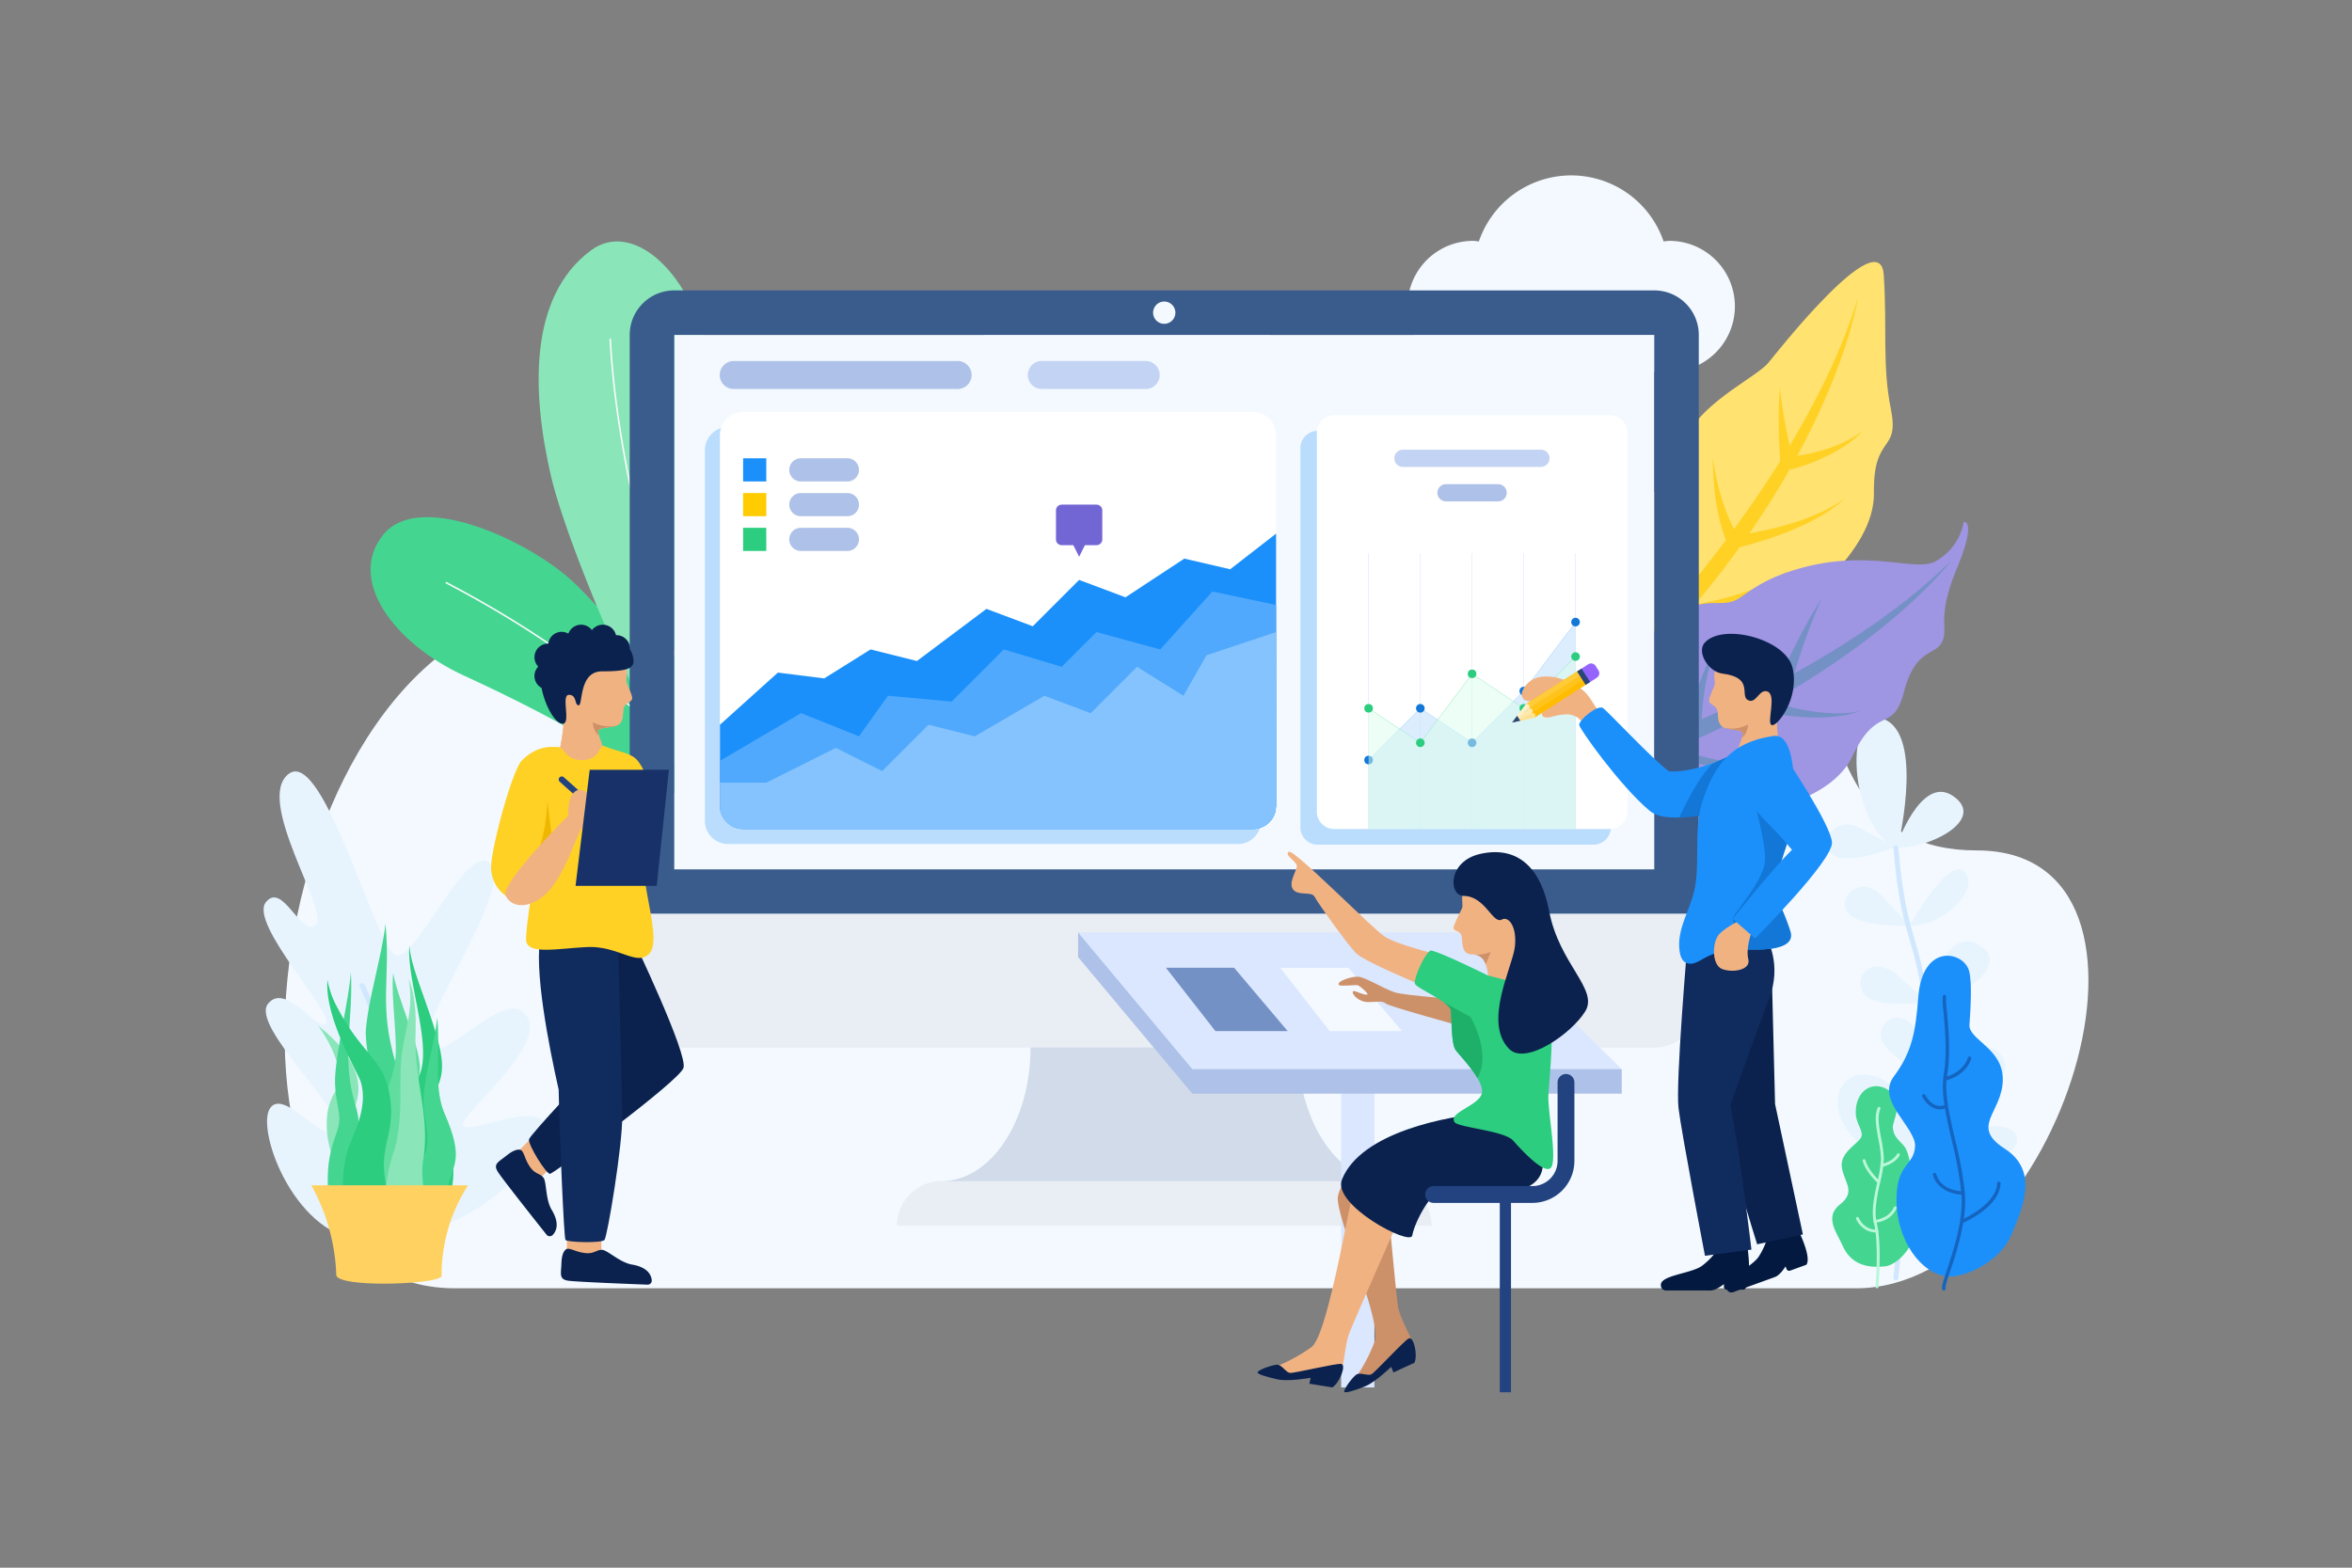<svg id="Big_Data_Data_Visualization" data-name="Big Data &amp; Data Visualization" xmlns="http://www.w3.org/2000/svg" viewBox="0 0 750 500"><rect x="0" y="0" width="750" height="500" fill="#808080" stroke="none"/><defs><style>.cls-1{fill:#f3f9ff;}.cls-2{fill:#e7f4fe;}.cls-3{fill:#d0e7fe;}.cls-4{fill:#ffe270;}.cls-5{fill:#ffd125;}.cls-6{fill:#9e95e3;}.cls-7{fill:#7491c5;}.cls-8{fill:#44d690;}.cls-9{fill:#f9fafc;}.cls-10{fill:#8ae6b9;}.cls-11{fill:#25b16e;}.cls-12{fill:#b9f7d8;}.cls-13{fill:#1b90fb;}.cls-14{fill:#1565c0;}.cls-15{fill:#3a5c8c;}.cls-16{fill:#e9edf4;}.cls-17{fill:#d2dbe9;}.cls-18{fill:#264777;}.cls-19,.cls-28{fill:#baddfe;}.cls-20{fill:#fff;}.cls-21{fill:#50a9fc;}.cls-22{fill:#85c3fe;}.cls-23{fill:#ffcb01;}.cls-24{fill:#2ccd7f;}.cls-25{fill:#aec1e8;}.cls-26{fill:#7266d5;}.cls-27{fill:#c3d3f3;}.cls-28,.cls-30{opacity:0.5;}.cls-29{fill:#1277d7;}.cls-30{fill:#dbfeed;}.cls-31{fill:#7be6b1;}.cls-32{fill:#f1b282;}.cls-33{fill:#0b224e;}.cls-34{fill:#102b5e;}.cls-35{fill:#f0b701;}.cls-36{fill:#224380;}.cls-37{fill:#183168;}.cls-38{fill:#cd916a;}.cls-39{fill:#dae7ff;}.cls-40{fill:#1eaf69;}.cls-41{fill:#03193f;fill-rule:evenodd;}.cls-42{fill:#9564ff;}.cls-43{fill:#ffbc00;}.cls-44{fill:#ffc31b;}.cls-45{fill:#ffcb38;}.cls-46{fill:#ffe18d;}.cls-47{fill:#ffe8aa;}.cls-48{fill:#fff0c6;}.cls-49{fill:#61dda0;}.cls-50{fill:#ffd160;}</style></defs><g id="Evaluation_Data_Management" data-name="Evaluation Data Management"><g id="Background"><g id="cloud"><path class="cls-1" d="M532.344,76.821c-.637,0-1.237.131-1.86.187a31.124,31.124,0,0,0-58.906,0c-.622-.056-1.222-.187-1.859-.187a20.875,20.875,0,0,0,0,41.75h62.625a20.875,20.875,0,0,0,0-41.75Z"/></g><path id="cloud-2" data-name="cloud" class="cls-1" d="M144.998,410.885H591.916c64.712,0,108.191-139.655,38.423-139.655-73.598,0-25.003-115.194-117.889-115.194-68.197,0-88.176-61.117-155.503-61.117-86.57,0-58.258,98.528-173.526,98.528C83.32,193.446,55.008,410.885,144.998,410.885Z"/><g id="plant"><path class="cls-2" d="M117.202,395.638c-22.714,0-35.597-34.83-31.189-42.024s18.307,12.589,21.358,6.834S79.796,327.356,85.447,320.162s16.16,9.352,18.534,6.115-24.563-31.653-19.231-38.488,11.165,11.151,15.876,7.194-19.698-39.926-8.511-48.2,27.799,56.113,34.241,57.911,22.714-37.049,30.172-29.136-25.765,54.314-20.341,58.99,25.426-20.503,31.867-10.431-22.375,32.013-20.341,34.891,23.731-7.913,26.104-.36S152.799,395.638,117.202,395.638Z"/><path class="cls-3" d="M128.191,409.189a.864.864,0,0,1-.182-.02.851.851,0,0,1-.651-1.012c9.991-46.126-12.389-92.91-12.616-93.377a.851.851,0,0,1,1.531-.745c.23.472,22.867,47.77,12.749,94.483A.852.852,0,0,1,128.191,409.189Z"/></g><g id="plant-2" data-name="plant"><path class="cls-2" d="M599.053,284.654c-6.668-5.258-13.35,1.994-9.755,6.595s19.608,3.952,19.608,3.952Z"/><path class="cls-2" d="M591.761,263.456c-8.029-2.765-11.946,6.285-7.034,9.443s19.814-2.736,19.814-2.736Z"/><path class="cls-2" d="M608.907,295.201s12.912-23.126,17.742-16.914C631.341,284.322,618.984,295.651,608.907,295.201Z"/><path class="cls-2" d="M603.886,310.027c-9.073-5.471-13.111,3.212-9.108,7.463s19.888,2.135,19.888,2.135Z"/><path class="cls-2" d="M614.486,319.627s4.981-24.296,16.114-18.472C642.406,307.331,624.563,319.149,614.486,319.627Z"/><path class="cls-2" d="M604.568,270.262s7.909-23.506,18.248-16.366C633.779,261.467,614.627,271.018,604.568,270.262Z"/><path class="cls-2" d="M611.491,329.723c-4.112-8.967-12.664-4.672-11.724,1.092s15.291,12.895,15.291,12.895Z"/><path class="cls-2" d="M614.908,343.609s18.008-16.467,23.69-6.298C643.808,346.637,623.527,348.85,614.908,343.609Z"/><path class="cls-2" d="M607.094,388.713s-8.262-14.917-14.08-10.127S598,389.512,607.094,388.713Z"/><path class="cls-2" d="M607.03,388.713s8.262-14.917,14.08-10.127S616.125,389.512,607.03,388.713Z"/><path class="cls-2" d="M610.094,372.537s2.134-25.717-12.927-29.499S578.585,365.481,610.094,372.537Z"/><path class="cls-2" d="M604.94,271.173s8.552-34.355-3.062-41.246C588.524,222.003,587.912,261.525,604.94,271.173Z"/><path class="cls-2" d="M610.094,372.537s9.575-13.364,25.71-13.364S640.855,377.834,610.094,372.537Z"/><path class="cls-3" d="M604.569,408.359q-.034,0-.067-.003a.781.781,0,0,1-.712-.845,292.539,292.539,0,0,1,6.536-40.652c2.84-13.063,5.083-23.382,3.961-36.848-1.378-16.535-3.36-23.384-5.278-30.008-1.905-6.582-3.876-13.388-5.219-29.506a.781.781,0,1,1,1.557-.13c1.33,15.963,3.278,22.693,5.163,29.202,1.938,6.697,3.943,13.623,5.334,30.312,1.142,13.699-1.123,24.118-3.991,37.31a291.121,291.121,0,0,0-6.506,40.453A.781.781,0,0,1,604.569,408.359Z"/></g></g><g id="Plant-3" data-name="Plant"><path class="cls-4" d="M597.554,157.205c-.302-18.925,8.249-12.576,5.42-26.647s-1.152-25.637-2.288-42.872-34.293,24.952-36.736,27.953c-3.624,4.453-19.445,11.693-25.612,22.523s-12.49,19.366-16.269,32.481c-1.368,4.748-1.822,18.689.27,28.595s-7.328,15.046-6.251,15.746c2.738,1.781,2.098-1.096,9.029-4.761,13.766-7.279,18.675-1.342,38.199-10.862C572.317,194.975,597.856,176.13,597.554,157.205Z"/><path class="cls-5" d="M513.953,214.821s60.14-59.476,78.497-119.771c0,0-8.558,57.536-75.005,122.637Z"/><path class="cls-5" d="M567.698,147.103a160.098,160.098,0,0,1-.148-23.473,159.662,159.662,0,0,0,4.188,22.786Z"/><path class="cls-5" d="M550.711,173.136c-3.831-9.574-4.313-18.177-4.58-27.379,1.524,11.148,4.569,19.349,8.275,25.609Z"/><path class="cls-5" d="M570.226,145.695c6.376-.399,17.86-3.297,23.83-8.44-5.15,6.078-16.143,10.846-23.169,12.483Z"/><path class="cls-5" d="M552.527,170.906l2.331-.312c10.726-1.587,25.057-5.239,33.687-11.861-8.735,8.303-23.651,13.268-35.352,16.216Z"/><path class="cls-5" d="M533.692,194.797c-5.24-13.424-4.373-24.746-4.515-27.373.097.445,1.617,14.251,8.225,25.634Z"/><path class="cls-5" d="M535.503,193.594c11.491-1.629,25.729-4.791,34.855-11.975-9.672,9.484-25.508,13.336-34.19,16.017Z"/><path class="cls-6" d="M493.25,249.238c-.646-1.188,8.701-1.925,11.195-11.788s8.996-19.689,13.158-22.056,5.926-12.704,16.136-19.023,14.118-2.744,19.28-4.768c3.479-1.364,7.282-6.515,21.034-10.356,22.232-6.21,36.693,1.331,43.136-2.219a18,18,0,0,0,8.998-12.542s4.35-.962-2.206,14.875-2.573,18.545-4.619,23.202-8.495,1.976-12.165,15.912-8.453,3.806-16.488,20.698-38.909,20.067-48.8,19.194c-21.458-1.894-23.199-9.735-38.578-10.57C495.587,249.377,494.892,252.258,493.25,249.238Z"/><path class="cls-7" d="M491.87,248.46s83.828-24.056,130.262-69.521c0,0-36.203,47.817-128.519,73.842Z"/><path class="cls-7" d="M566.978,217.715a208.904,208.904,0,0,1,13.902-26.936,202.923,202.923,0,0,0-9.909,28.313Z"/><path class="cls-7" d="M538.404,231.962c1.627-13.52,9.232-26.668,9.4-27.034-2.58,6.638-2.943,8.618-2.861,8.329a78.907,78.907,0,0,0-2.321,18.932Z"/><path class="cls-7" d="M560.692,222.079c8.563,3.741,22.826,6.935,32.496,4.706-9.699,3.557-24.576,1.982-33.898-.721Z"/><path class="cls-7" d="M529.151,236.828c.331.13,1.446.57,1.116.44,11.065,4.062,25.888,8.167,37.491,6.365-13.668,3.631-30.321-.792-40.004-2.818Z"/></g><g id="Green_Plant" data-name="Green Plant"><path class="cls-8" d="M180.528,183.615c15.059,12.554,62.464,72.571,52.974,79.292-4.688,3.321-23.081-18.819-85.461-47.382-21.878-10.018-37.504-30.177-25.963-44.828C133.091,156.716,165.469,171.061,180.528,183.615Z"/><path class="cls-9" d="M234.956,264.77a.251.251,0,0,1-.225-.14c-.05-.102-5.164-10.322-19.068-25.044-12.834-13.589-35.994-33.899-73.446-53.492a.25.25,0,0,1,.233-.443c37.528,19.633,60.737,39.992,73.599,53.614,13.946,14.771,19.082,25.042,19.133,25.144a.25.25,0,0,1-.114.334A.246.246,0,0,1,234.956,264.77Z"/><path class="cls-10" d="M175.698,151.843c6.048,26.173,44.009,116.024,59.534,112.437s-3.666-126.216-9.713-152.389S201.316,70.355,188.498,79.819C168.29,94.737,169.651,125.67,175.698,151.843Z"/><path class="cls-9" d="M236.306,267.305a.25.25,0,0,1-.23-.15c-.378-.869-37.904-87.754-41.728-158.927a.25.25,0,0,1,.236-.263l.014-0a.251.251,0,0,1,.25.237c3.818,71.082,41.309,157.885,41.688,158.754a.251.251,0,0,1-.23.35Z"/><path class="cls-11" d="M224.039,171.883c-3.102,19.358-.116,88.511,11.366,90.352s39.11-81.668,42.212-101.027.162-36.974-19.588-38.581C239.759,121.139,227.141,152.524,224.039,171.883Z"/><path class="cls-9" d="M235.37,264.656h-.007a.25.25,0,0,1-.243-.257c.02-.669,2.153-67.495,19.125-116.673a.25.25,0,1,1,.473.163c-16.947,49.107-19.078,115.856-19.098,116.525A.25.25,0,0,1,235.37,264.656Z"/></g><g id="Green_Plant-2" data-name="Green Plant"><path class="cls-8" d="M587.529,397.228c-1.768-4.047-5.937-9.059-.792-13.093s1.462-6.82.602-11.63,5.001-7.605,6.095-9.694c1.019-1.945-1.52-4.159-1.668-7.57-.328-7.529,5.952-11.671,11.735-6.58,3.456,3.043-.079,9.124.081,10.955.346,3.951,3.287,4.583,4.359,7.2,3.313,8.088-2.184,10.682-1.652,13.606s4.05,3.775,4.574,10.048-5.754,13.211-10,13.457C597.979,404.096,590.846,404.82,587.529,397.228Z"/><path class="cls-12" d="M598.537,410.885a.374.374,0,0,1-.038-.002.452.452,0,0,1-.413-.488c.011-.136,1.109-13.604-.482-20.004-1.021-4.104.085-9.124,1.061-13.553a35.377,35.377,0,0,0,1.143-7.326,40.485,40.485,0,0,0-.828-6.179c-.68-3.687-1.383-7.5-.19-10.033a.452.452,0,0,1,.818.385c-1.069,2.271-.393,5.938.262,9.485a41.108,41.108,0,0,1,.843,6.326,35.882,35.882,0,0,1-1.164,7.537c-.954,4.332-2.036,9.242-1.067,13.141,1.628,6.545.553,19.739.506,20.297A.452.452,0,0,1,598.537,410.885Z"/><path class="cls-12" d="M600.114,372.155a.452.452,0,0,1-.089-.895c.035-.007,3.565-.752,4.928-3.197a.452.452,0,0,1,.79.441c-1.568,2.812-5.377,3.61-5.538,3.642A.444.444,0,0,1,600.114,372.155Z"/><path class="cls-12" d="M599.091,377.454a.45.45,0,0,1-.302-.116c-.155-.139-3.8-3.44-4.812-7.037a.452.452,0,1,1,.87-.244c.942,3.347,4.51,6.576,4.546,6.609a.452.452,0,0,1-.302.788Z"/><path class="cls-12" d="M597.884,389.993a.452.452,0,0,1-.031-.902c.045-.004,4.482-.363,6.061-4.05a.452.452,0,0,1,.831.356c-1.8,4.202-6.625,4.582-6.829,4.596Z"/><path class="cls-12" d="M598.125,393.069a6.424,6.424,0,0,1-2.047-.349,7.311,7.311,0,0,1-4.2-3.936.452.452,0,0,1,.812-.396c2.034,4.17,5.609,3.781,5.758,3.763a.456.456,0,0,1,.504.392.451.451,0,0,1-.39.505A3.812,3.812,0,0,1,598.125,393.069Z"/></g><g id="Blue_Plant" data-name="Blue Plant"><path class="cls-13" d="M641.279,394.056c3.639-8.512,9.067-20.573-2.027-27.695s-.966-11.339-.606-21.662-10.965-12.976-10.626-17.87.901-13.55-.144-17.243c-1.749-6.18-14.84-8.986-16.176,8.415-.839,10.934-1.968,17.536-7.8,25.336s7.014,16.047,6.776,22.325-6.567,5.349-5.875,18.656,9.439,23.37,17.755,22.777C628.206,406.692,637.957,401.827,641.279,394.056Z"/><path class="cls-14" d="M613.21,349.028a.55.55,0,0,1,.744.243c.097.189,2.387,4.574,6.086,3.18a35.436,35.436,0,0,1-.429-8.167c-.005-.016-.015-.029-.018-.046a.542.542,0,0,1,.051-.342c.046-.441.102-.876.176-1.3,1.142-6.483.374-14.878-.084-19.894a23.153,23.153,0,0,1-.234-4.983.553.553,0,0,1,1.072.272,29.9,29.9,0,0,0,.264,4.61c.464,5.07,1.24,13.558.071,20.187-.033.187-.055.382-.082.574,1.657-.531,5.429-2.135,6.693-6.034a.553.553,0,1,1,1.053.342c-1.566,4.834-6.374,6.485-7.875,6.891-.405,5.309,1.139,11.99,2.771,19.026a118.969,118.969,0,0,1,3.081,16.868,38.406,38.406,0,0,1-.308,8.223c2.688-1.306,10.388-5.543,10.589-11.297a.566.566,0,0,1,.572-.534.553.553,0,0,1,.533.573c-.246,7.067-10.043,11.753-11.896,12.577a96.72,96.72,0,0,1-4.067,15.08c-.927,2.77-1.727,5.162-1.582,5.853a.553.553,0,0,1-.427.655.522.522,0,0,1-.115.012.553.553,0,0,1-.541-.44c-.198-.943.385-2.752,1.615-6.431,2.036-6.085,5.085-15.221,4.547-23.695-1.776-.119-7.537-.917-9.109-6.274a.554.554,0,0,1,1.062-.311c1.356,4.621,6.237,5.36,7.959,5.477a123.474,123.474,0,0,0-2.994-16.085c-.825-3.558-1.628-7.025-2.174-10.29a5.119,5.119,0,0,1-1.596.292c-2.791,0-4.849-2.476-5.654-4.068A.552.552,0,0,1,613.21,349.028Z"/></g><g id="Dekstop"><rect class="cls-1" x="215.002" y="106.829" width="312.502" height="170.456"/><path class="cls-15" d="M541.708,291.489V106.829A14.204,14.204,0,0,0,527.504,92.624H215.002a14.204,14.204,0,0,0-14.205,14.205V291.489ZM215.002,106.829H527.504V277.284H215.002Z"/><path class="cls-16" d="M200.797,291.489v28.409a14.205,14.205,0,0,0,14.205,14.205H328.639c0,23.535-12.72,42.614-28.409,42.614h0a14.205,14.205,0,0,0-14.205,14.205H456.481a14.205,14.205,0,0,0-14.205-14.205h0c-15.69,0-28.409-19.079-28.409-42.614H527.504a14.205,14.205,0,0,0,14.205-14.205V291.489Z"/><path class="cls-17" d="M300.23,376.717H442.276c-15.69,0-28.409-19.079-28.409-42.614H328.639C328.639,357.638,315.919,376.717,300.23,376.717Z"/><path class="cls-18" d="M378.355,312.796a7.102,7.102,0,1,1-7.102-7.102A7.102,7.102,0,0,1,378.355,312.796Z"/><path class="cls-1" d="M374.804,99.726a3.551,3.551,0,1,1-3.551-3.551A3.551,3.551,0,0,1,374.804,99.726Z"/><path class="cls-19" d="M402.117,143.58a7.411,7.411,0,0,0-7.389-7.389H232.159a7.411,7.411,0,0,0-7.389,7.389V261.811a7.411,7.411,0,0,0,7.389,7.389H394.727a7.373,7.373,0,0,0,7.242-5.912l.148-1.478Z"/><path class="cls-20" d="M406.919,138.778a7.411,7.411,0,0,0-7.389-7.389H236.961a7.411,7.411,0,0,0-7.389,7.389V257.01a7.411,7.411,0,0,0,7.389,7.389H399.529a7.373,7.373,0,0,0,7.242-5.912l.148-1.478Z"/><path class="cls-13" d="M406.919,170.183v86.826l-.148,1.478a7.373,7.373,0,0,1-7.242,5.912H236.961a7.411,7.411,0,0,1-7.389-7.389V231.147l18.474-16.626,14.779,1.847,14.779-9.237,14.779,3.695,22.168-16.626,14.779,5.542,14.779-14.779,14.779,5.542,18.769-12.341,14.631,3.399Z"/><path class="cls-21" d="M406.919,192.943v64.067l-.148,1.478a7.373,7.373,0,0,1-7.242,5.912H236.961a7.411,7.411,0,0,1-7.389-7.389V242.674l25.863-15.222,18.474,7.389,9.237-12.931,20.321,1.847,16.626-16.626,18.474,5.542,11.084-11.084,20.321,5.542,16.626-18.474Z"/><path class="cls-22" d="M406.919,201.589l-.148,56.899a7.373,7.373,0,0,1-7.242,5.912H236.961a7.411,7.411,0,0,1-7.389-7.389v-7.389h14.779l22.168-11.084,14.779,7.389,14.779-14.779,14.779,3.695,22.168-12.931,14.779,5.542,14.779-14.779,14.779,9.237,7.389-12.932Z"/><rect class="cls-13" x="236.961" y="146.168" width="7.389" height="7.389"/><rect class="cls-23" x="236.961" y="157.252" width="7.389" height="7.389"/><rect class="cls-24" x="236.961" y="168.336" width="7.389" height="7.389"/><path class="cls-25" d="M273.908,149.862a3.695,3.695,0,0,1-3.695,3.695H255.435a3.695,3.695,0,1,1,0-7.389h14.779A3.695,3.695,0,0,1,273.908,149.862Z"/><path class="cls-25" d="M273.908,160.947a3.695,3.695,0,0,1-3.695,3.695H255.435a3.695,3.695,0,1,1,0-7.389h14.779A3.695,3.695,0,0,1,273.908,160.947Z"/><path class="cls-25" d="M273.908,172.031a3.695,3.695,0,0,1-3.695,3.695H255.435a3.695,3.695,0,1,1,0-7.389h14.779A3.695,3.695,0,0,1,273.908,172.031Z"/><path class="cls-26" d="M351.498,172.031a1.847,1.847,0,0,1-1.847,1.847h-3.695l-1.847,3.695-1.847-3.695h-3.695a1.847,1.847,0,0,1-1.847-1.847v-9.237a1.847,1.847,0,0,1,1.847-1.847h11.084a1.847,1.847,0,0,1,1.847,1.847Z"/><path class="cls-25" d="M305.435,124.066a4.463,4.463,0,0,0,0-8.925H234.034a4.463,4.463,0,1,0,0,8.925Z"/><path class="cls-27" d="M365.406,124.066a4.463,4.463,0,0,0,0-8.925H332.265a4.463,4.463,0,1,0,0,8.925Z"/><path class="cls-19" d="M420.168,137.42h87.986a5.499,5.499,0,0,1,5.499,5.499V263.9a5.499,5.499,0,0,1-5.499,5.499H420.168a5.499,5.499,0,0,1-5.499-5.499V142.919A5.499,5.499,0,0,1,420.168,137.42Z"/><path class="cls-20" d="M425.418,132.42h87.986a5.499,5.499,0,0,1,5.499,5.499V258.9a5.499,5.499,0,0,1-5.499,5.499H425.418a5.499,5.499,0,0,1-5.499-5.499V137.919A5.499,5.499,0,0,1,425.418,132.42Z"/><path class="cls-27" d="M491.408,148.917a2.75,2.75,0,0,0,0-5.499H447.415a2.75,2.75,0,1,0,0,5.499Z"/><path class="cls-25" d="M477.66,159.915a2.75,2.75,0,1,0,0-5.499H461.163a2.75,2.75,0,1,0,0,5.499Z"/><rect class="cls-27" x="469.362" y="176.413" width="0.1" height="87.986"/><rect class="cls-27" x="452.864" y="176.413" width="0.1" height="87.986"/><rect class="cls-27" x="502.356" y="176.413" width="0.1" height="87.986"/><rect class="cls-27" x="485.859" y="176.413" width="0.1" height="87.986"/><rect class="cls-27" x="436.367" y="176.413" width="0.1" height="87.986"/><polygon class="cls-28" points="502.406 198.409 485.909 220.406 469.411 236.903 452.914 225.905 436.416 242.403 436.416 264.399 502.406 264.399 502.406 198.409"/><polygon class="cls-22" points="436.452 242.438 436.382 242.368 452.907 225.841 452.941 225.864 469.405 236.839 485.874 220.371 502.366 198.38 502.446 198.439 485.949 220.436 469.419 236.968 469.385 236.945 452.921 225.97 436.452 242.438"/><circle class="cls-29" cx="436.416" cy="242.403" r="1.375"/><path class="cls-29" d="M454.289,225.905a1.375,1.375,0,1,1-1.375-1.375A1.375,1.375,0,0,1,454.289,225.905Z"/><path class="cls-29" d="M470.786,236.903a1.375,1.375,0,1,1-1.375-1.375A1.375,1.375,0,0,1,470.786,236.903Z"/><circle class="cls-29" cx="485.909" cy="220.406" r="1.375"/><path class="cls-29" d="M503.781,198.409a1.375,1.375,0,1,1-1.375-1.375A1.375,1.375,0,0,1,503.781,198.409Z"/><polygon class="cls-30" points="436.416 225.905 436.416 264.399 502.406 264.399 502.406 209.408 485.909 225.905 469.411 214.907 452.914 236.903 436.416 225.905 436.416 225.905"/><polygon class="cls-31" points="452.926 236.971 452.887 236.945 436.389 225.947 436.444 225.864 452.902 236.835 469.4 214.839 469.439 214.865 485.902 225.841 502.371 209.372 502.441 209.443 485.916 225.97 485.882 225.947 469.424 214.974 452.926 236.971"/><circle class="cls-24" cx="436.416" cy="225.905" r="1.375"/><path class="cls-24" d="M454.289,236.903a1.375,1.375,0,1,1-1.375-1.375A1.375,1.375,0,0,1,454.289,236.903Z"/><circle class="cls-24" cx="469.411" cy="214.907" r="1.375"/><circle class="cls-24" cx="485.909" cy="225.905" r="1.375"/><path class="cls-24" d="M503.781,209.408a1.375,1.375,0,1,1-1.375-1.375A1.375,1.375,0,0,1,503.781,209.408Z"/></g><g id="Man_Writing_on_Paper" data-name="Man Writing on Paper"><polygon class="cls-32" points="191.758 391.903 191.758 401.352 180.761 401.352 180.761 391.748 191.758 391.903"/><path class="cls-33" d="M181.249,398.285c-.997-.137-2.12,1.199-2.221,4.587s-.892,5.158,2.192,5.6c2.652.38,20.351,1.072,25.255,1.258a1.311,1.311,0,0,0,1.353-1.436c-.164-1.66-1.312-4.223-6.618-5.031-3.874-.876-7.427-4.479-9.159-4.624s-2.591,1.343-5.41,1.015S182.973,398.521,181.249,398.285Z"/><path class="cls-32" d="M199.005,211.532c1.606,3.136.406,4.71.731,6.01s1.868,3.979,1.787,5.197-1.949,1.265-2.558,2.825.164,3.694-1.441,5.266-6.929.842-6.825,2.466,2.703,7.796,2.703,7.796l-15.187-.731s2.03-8.608,1.381-12.263-1.398-16.973,3.402-18.273S197.299,208.202,199.005,211.532Z"/><path class="cls-32" d="M201.522,222.736c-.078,1.218-1.949,1.267-2.563,2.826-.604,1.559.166,3.693-1.433,5.272a2.721,2.721,0,0,1-.975.575l-.01.01c-2.144.819-5.925.507-5.847,1.881a7.086,7.086,0,0,0,.312,1.403c.721,2.407,2.397,6.393,2.397,6.393-6.652,4.636-10.114,4.397-15.193-.731,0,0,2.037-8.615,1.384-12.269s-1.393-16.967,3.401-18.273c4.804-1.296,14.306-1.618,16.012,1.706,1.608,3.138.4,4.717.731,6.013C200.061,218.837,201.6,221.517,201.522,222.736Z"/><polygon class="cls-32" points="177.428 370.561 170.747 377.243 162.971 369.466 169.761 362.675 177.428 370.561"/><path class="cls-33" d="M168.679,363.402c.261-1.433,20.022-22.367,26.297-28.985-4.278-7.755-16.689-30.614-15.919-33.438.929-3.408,15.645-17.014,22.615-1.859,0,0,17.813,37.175,16.264,41.513s-41.291,33.59-42.53,33.745S168.369,365.106,168.679,363.402Z"/><path class="cls-34" d="M172.551,298.116c3.563-14.021,24.215-10.129,24.474,0,0,0,1.239,48.093,1.394,57.542.155,9.449-4.737,38.724-5.667,39.809s-11.814.774-12.434,0c-.483-.604-1.829-31.563-2.176-47.942C175.113,334.076,169.97,308.274,172.551,298.116Z"/><path class="cls-5" d="M166.51,242.432c4.997-4.829,9.181-4.186,11.35-4.186s2.186,4.182,7.745,4.182c5.835,0,5.539-5.108,6.989-4.492,4.038,1.716,8.597,2.129,10.593,4.511,6.882,8.214,1.859,21.265,1.739,30.031-.155,11.307,6.041,27.262,2.169,31.599s-9.913-2.478-19.827-2.014-19.517,2.633-19.517-2.478,3.408-25.352,3.408-25.352l-9.913,11.463a11.201,11.201,0,0,1-4.647-9.04C156.597,270.611,163.309,245.526,166.51,242.432Z"/><path class="cls-35" d="M169.815,274.027c4.099-3.73,4.756-18.462,4.756-18.462l2.465,19.676S165.716,277.757,169.815,274.027Z"/><path class="cls-36" d="M189.038,258.413a.975.975,0,0,0,.649-1.702l-9.922-8.842a.975.975,0,0,0-1.297,1.455l9.922,8.842A.972.972,0,0,0,189.038,258.413Z"/><path class="cls-32" d="M186.105,252.186c-2.441-1.189-5.189,1.239-4.879,7.9,0,0-21.84,21.789-19.982,25.61s7.435,4.389,12.857-.62,9.372-17.245,11.037-20.343S195.011,256.524,186.105,252.186Z"/><polygon class="cls-37" points="213.289 245.526 188.041 245.526 183.53 282.546 209.417 282.546 213.289 245.526"/><path class="cls-33" d="M166.54,367.191c-.545-.846-2.291-.829-4.928,1.301s-4.495,2.681-2.823,5.31c1.438,2.261,12.436,16.145,15.487,19.988a1.31,1.31,0,0,0,1.971.092c1.153-1.205,2.352-3.745-.49-8.298-1.857-3.511-1.436-8.553-2.454-9.963s-2.707-1.092-4.292-3.445S167.483,368.654,166.54,367.191Z"/><path class="cls-33" d="M170.426,209.623a4.345,4.345,0,0,1,4.345-4.345c.02,0,.039.006.059.006a4.294,4.294,0,0,1,6.411-3.188,4.315,4.315,0,0,1,7.516-1.119,4.321,4.321,0,0,1,7.669,1.61c.043-.001.084-.013.128-.013a4.345,4.345,0,0,1,4.345,4.345c0,.063-.016.121-.018.184a7.554,7.554,0,0,1,1.144,3.766c0,2.478-2.633,3.253-10.068,3.253s-6.041,10.822-7.435,10.822-.465-3.33-3.098-3.33.774,9.216-2.014,9.216c-2.199,0-5.45-5.101-6.729-11.434a4.31,4.31,0,0,1-1.046-6.78A4.322,4.322,0,0,1,170.426,209.623Z"/><path class="cls-38" d="M190.695,233.299a7.086,7.086,0,0,0,.312,1.403,5.851,5.851,0,0,1-1.969-4.366,11.067,11.067,0,0,0,7.514,1.072l-.01.01C194.399,232.237,190.617,231.925,190.695,233.299Z"/></g><g id="Women_Asking" data-name="Women Asking"><rect class="cls-39" x="427.658" y="322.933" width="10.61" height="119.571"/><path class="cls-38" d="M445.878,417.2c-.662-2.904-3.411-36.874-4.25-38.131-1.936-2.9-10.277-5.458-10.277-5.458s-4.766,4.986-4.766,8.713c0,7.149,13.968,39.122,11.839,45.338a53.476,53.476,0,0,1-6.305,12.014l3.459.589s15.041-9.293,14.982-11.153S446.807,421.272,445.878,417.2Z"/><path class="cls-32" d="M445.426,390.366s-13.598,30.781-15.106,34.699-1.776,10.974-2.769,12.558-18.746.906-18.746.906l-2.555-2.43a53.734,53.734,0,0,0,11.991-6.486c5.259-3.992,12.04-46.781,13.222-48.641S446.618,387.611,445.426,390.366Z"/><path class="cls-33" d="M427.737,435.024c1.641.441-.625,6.044-2.873,7.48.061.014-7.337-1.187-7.337-1.187l.416-1.885s-7.035,1.282-10.544.508c-3.608-.796-6.52-1.679-6.391-2.266.182-.825,5.474-2.629,6.518-2.399,1.443.318,2.515,2.388,3.757,2.598S426.399,434.664,427.737,435.024Z"/><path class="cls-33" d="M474.394,354.919c-12.809,1.043-40.346,6.131-46.468,21.249-3.277,8.091,21.805,21.371,22.415,17.884.762-4.356,6.214-14.58,9.937-14.58s31.733,5.756,31.733-8.43C492.01,357.424,487.202,353.876,474.394,354.919Z"/><polygon class="cls-25" points="506.417 338.299 472.713 305.249 374.893 305.249 343.777 297.43 343.777 305.249 380.192 348.813 517.138 348.813 517.138 340.993 506.417 338.299"/><polygon class="cls-39" points="343.777 297.43 380.192 340.993 517.138 340.993 472.713 297.43 343.777 297.43"/><polygon class="cls-1" points="408.216 308.652 424.004 328.852 447.045 328.852 429.961 308.652 408.216 308.652"/><rect class="cls-36" x="478.246" y="380.748" width="3.575" height="63.306" transform="translate(960.067 824.802) rotate(180)"/><path class="cls-36" d="M488.635,383.652h-31.5a2.681,2.681,0,0,1-2.681-2.681h0a2.681,2.681,0,0,1,2.681-2.681h31.5a8.043,8.043,0,0,0,8.043-8.043V345.227a2.681,2.681,0,0,1,2.681-2.681h0a2.681,2.681,0,0,1,2.681,2.681v25.021A13.404,13.404,0,0,1,488.635,383.652Z"/><path class="cls-32" d="M457.309,304.131s-11.66-2.829-15.681-5.361-29.117-28.223-30.681-27.106,2.755,3.202,2.606,4.691-2.904,5.436-1.117,7.447,5.883.391,6.777,2.234,10.723,15.562,13.33,18.095,20.628,10.054,20.628,10.054Z"/><path class="cls-32" d="M467.462,283.042c-2.09,1.853-.745,5.476-1.235,6.584-.775,1.753-2.722,5.262-2.732,6.353s2.25.785,2.59,2.666-.16,5.684,3.152,5.739,4.946,1.833,5.441,8.241,10.662,10.952,11.713,9.281,1.661-23.99-1.325-31.723-3.829-7.321-8.207-8.032S468.467,282.151,467.462,283.042Z"/><path class="cls-38" d="M466.575,318.821s-18.356-1.247-21.819-2.327-9.383-4.878-11.729-4.989-7.126,1.622-6.032,2.681c.42.407,4.431,0,5.697,0,.838,0,3.909,2.979,3.351,2.979-1.229.428-4.468-1.713-4.691-.856s1.899,3.293,4.915,3.293,4.468-.505,5.585.447,24.016,7.207,24.016,7.207Z"/><path class="cls-24" d="M493.755,349.162c.249-5.138,2.532-25.206-.447-29.951a10.411,10.411,0,0,0-7.298-5.101l-11.617-3.026s-16.011-7.921-18.245-7.921c-2.234,1.489-5.287,9.011-4.989,10.5s11.17,5.809,11.468,8.638.149,10.574,1.489,12.511,9.048,9.551,8.452,13.665-10.835,6.271-8.75,9.417c1.144,1.726,15.853,2.697,18.683,5.885s11.067,12.153,12.407,7.981C496.25,367.589,493.506,354.301,493.755,349.162Z"/><path class="cls-40" d="M471.126,343.835c-2.18-3.7-6.085-7.694-7.006-9.025-1.341-1.93-1.198-9.678-1.492-12.511-.08-.804-1.028-1.734-2.35-2.69l8.605,4.736S475.719,335.668,471.126,343.835Z"/><path class="cls-38" d="M475.299,303.587a36.945,36.945,0,0,1-1.564,3.959,4.221,4.221,0,0,0-3.414-3.074A11.052,11.052,0,0,0,475.299,303.587Z"/><path class="cls-33" d="M466.721,285.739c-4.828-.049-5.206-11.127,5.459-13.435,12.257-2.653,19.326,5.084,21.813,18.294,3.171,16.84,15.807,24.9,11.521,31.934s-18.958,17.412-24.294,12.003c-8.423-8.539,1.209-26.281,1.861-32.735s-2.099-9.675-4.187-8.521C475.998,294.879,473.654,285.808,466.721,285.739Z"/><path class="cls-33" d="M449.272,426.86c1.6-.547,2.839,5.34,1.778,7.774.058-.023-6.719,3.092-6.719,3.092l-.703-1.788s-5.1,4.964-8.428,6.272c-3.422,1.345-6.318,2.232-6.537,1.675-.307-.782,3.062-5.21,4.053-5.6,1.369-.538,3.403.577,4.545.06S447.968,427.305,449.272,426.86Z"/><polygon class="cls-7" points="371.777 308.652 387.564 328.852 410.605 328.852 393.521 308.652 371.777 308.652"/></g><g id="Man_Writing_on_Dekstop" data-name="Man Writing on Dekstop"><path class="cls-41" d="M572.722,390.885s5.168,9.764,3.306,12.485l-5.196,1.888a.913.913,0,0,1-1.169-.546l-.295-.811s-1.656,2.77-3.371,3.393-12.699,4.591-12.699,4.591-2.009,1.151-2.754-.9c-1.067-2.936,8.121-6.775,10.329-10.283a22.629,22.629,0,0,0,2.862-6.551Z"/><path class="cls-41" d="M557.319,398.465s1.523,10.942-1.156,12.864h-5.529a.913.913,0,0,1-.913-.913v-.863s-2.502,2.038-4.327,2.038-13.503-.021-13.503-.021-2.281.396-2.281-1.787c0-3.124,9.947-3.594,13.219-6.138a22.632,22.632,0,0,0,4.926-5.18Z"/><path class="cls-32" d="M547.487,212.398c-1.595,3.114-.403,4.676-.726,5.966s-1.854,3.951-1.774,5.16,1.935,1.256,2.54,2.805-.163,3.667,1.43,5.228,6.879.836,6.776,2.448-2.683,7.74-2.683,7.74l15.077-.726s-2.016-8.546-1.371-12.174,1.388-16.851-3.377-18.141S549.18,209.092,547.487,212.398Z"/><path class="cls-38" d="M555.736,234.008a7.04,7.04,0,0,1-.31,1.393,5.808,5.808,0,0,0,1.954-4.334,10.987,10.987,0,0,1-7.46,1.064l.01.01C552.06,232.954,555.813,232.644,555.736,234.008Z"/><path class="cls-33" d="M564.905,231.24c-1.645-.835,1.828-9.799-1.454-10.74-2.557-.733-3.527,4.245-6.128,2.759s2.036-7.165-8.091-8.417c-4.485-.554-8.323-6.928-5.615-9.885,5.825-6.36,25.791-1.146,27.976,8.01C573.933,222.773,566.55,232.075,564.905,231.24Z"/><path class="cls-33" d="M564.9,307.12l1.129,44.993,8.869,41.597-14.584,3.146s-11.7-37.492-12.345-43.62-3.547-42.204-3.547-42.204S559.901,299.38,564.9,307.12Z"/><path class="cls-32" d="M505.103,220.433a18.55,18.55,0,0,0-6.383-3.6,14.848,14.848,0,0,0-7.418-.948,7.464,7.464,0,0,0-5.775,4.347,2.725,2.725,0,0,0,.105,2.543,2.674,2.674,0,0,0,2.843.697c1.004-.261,1.914-.815,2.92-1.068a2.054,2.054,0,0,1,1.156-.019,1.691,1.691,0,0,1,.976,1.819,3.833,3.833,0,0,1-1.02,1.951c-.433.503-.947,1.083-.819,1.734.205,1.042,1.677,1.077,2.709.826a22.688,22.688,0,0,1,4.79-.871,6.158,6.158,0,0,1,4.494,1.533c.731.723,1.435,1.795,2.453,1.649a2.238,2.238,0,0,0,1.008-.515c1.649-1.275,3.35-2.783,1.936-4.714C507.768,224.008,506.775,221.955,505.103,220.433Z"/><path class="cls-13" d="M557.357,256.466c-1.057,1.024-22.017,4.279-22.084,4.279-3.256.008-6.796-.089-9.328-2.23-9.621-8.138-22.378-26.212-22.38-27.31-.005-1.638,5.638-6.314,7.474-5.463,1.078.496,16.276,16.874,21.252,20.328,9.433.366,20.378-5.596,22.903-6.278.278-.075.543-.136.787-.183C559.065,239.029,559.993,253.914,557.357,256.466Z"/><path class="cls-29" d="M556.141,246.891q-.984,5.729-2.317,11.352a21.843,21.843,0,0,1-2.178.329c-.633.075-1.273.141-1.919.242-2.703.419-5.38.98-8.083,1.376a45.666,45.666,0,0,1-6.167.553,92.538,92.538,0,0,1,6.561-12.118,35.575,35.575,0,0,1,3.845-4.886,64.749,64.749,0,0,1,9.312-3.945,5.417,5.417,0,0,1,1.026,2.104A11.45,11.45,0,0,1,556.141,246.891Z"/><path class="cls-34" d="M538.178,299.955l25.106-.749s5.2,8.244.74,19.655c-3.437,8.794-9.348,25.437-12.258,33.693,3.236,15.916,6.727,46.005,6.727,46.005l-14.812,1.953s-7.456-39.007-8.437-47.077S538.178,299.955,538.178,299.955Z"/><path class="cls-13" d="M570.979,263.435a34.254,34.254,0,0,1-.938,3.846c-2.303,7.297-5.712,15.209-2.477,22.135a76.822,76.822,0,0,1,2.949,7.716c1.929,6.372-10.527,5.833-14.281,5.68a23.024,23.024,0,0,0-13.149,3.005c-1.616.944-3.552,2.042-5.28,1.329-1.682-.693-2.108-2.688-2.281-4.393-.717-7.1,3.877-13.105,5.028-20.113,1.48-9.003-.456-18.474,2.357-27.146,1.545-4.764,3.668-9.615,7.132-13.384,4.161-4.526,9.623-6.535,15.559-7.372C572.886,233.708,572.875,253.44,570.979,263.435Z"/><path class="cls-29" d="M570.478,267.248c-2.303,7.297-5.712,15.209-2.477,22.135a76.774,76.774,0,0,1,2.949,7.716c1.93,6.372-10.527,5.833-14.281,5.68a31.262,31.262,0,0,1-1.8-5.265c-.383-1.385-2.382-2.997-2.349-4.433.039-1.669,10.354-12.341,10.304-19.172s-3.445-16.941-3.165-18.803c.323-2.147,3.478-.431,5.039-.417.782.008.016,5.143.787,5.283a9.812,9.812,0,0,1,3.616,1.579,17.34,17.34,0,0,1,2.313,1.85A34.255,34.255,0,0,1,570.478,267.248Z"/><path class="cls-32" d="M558.492,297.436s-1.855,5.04-.993,8.5-4.997,4.417-8.362,3.123-3.234-8.697-.844-11.198,7.53-4.78,7.53-4.78Z"/><path class="cls-13" d="M558.492,255.219c.261,3.505,5.722,7.022,12.924,15.818-6.763,6.683-18.895,22.044-18.895,22.044l7.139,6.234s24.951-24.918,24.517-30.688-14.663-26.879-14.663-26.879S557.412,240.69,558.492,255.219Z"/><path class="cls-42" d="M504.575,211.929h3.39a1.695,1.695,0,0,1,1.695,1.695v1.695a1.695,1.695,0,0,1-1.695,1.695H504.575a0,0,0,0,1,0,0v-5.085a0,0,0,0,1,0,0Z" transform="translate(-35.631 307.157) rotate(-32.616)"/><rect class="cls-43" x="493.867" y="211.153" width="5.085" height="20.34" transform="translate(577.541 758.747) rotate(-122.614)"/><rect class="cls-44" x="495.562" y="211.153" width="1.695" height="20.34" transform="translate(577.552 758.746) rotate(-122.616)"/><rect class="cls-45" x="494.648" y="209.726" width="1.695" height="20.34" transform="translate(577.331 755.781) rotate(-122.614)"/><path class="cls-46" d="M489.213,228.947a.848.848,0,1,0-.914-1.428l-6.168,2.941Z"/><path class="cls-47" d="M482.132,230.46l6.168-2.941a.848.848,0,1,0-.914-1.428Z"/><path class="cls-48" d="M482.132,230.46l5.254-4.368a.848.848,0,0,0-.914-1.428Z"/><polygon class="cls-18" points="483.76 228.286 482.132 230.46 484.787 229.892 483.76 228.286"/><rect class="cls-18" x="504.128" y="213.299" width="1.695" height="5.085" transform="translate(-36.707 306.219) rotate(-32.616)"/></g><g id="Plant-4" data-name="Plant"><path class="cls-24" d="M128.661,383.077a19.522,19.522,0,0,0,1.102-1.734c5.181-9.237,3.575-13.337.637-18.141-5.338-9.185-.521-13.446,2.914-19.507,5.071-9.012-3.649-30.296-2.791-42.192.48,5.725,3.111,11.93,6.33,21.363,6.514,18.956,4.212,19.887.426,29.007a5.278,5.278,0,0,0-.596,3.274c.661,2.923,6.976,6.554,7.649,14.996.951,6.108-.965,14.57-3.709,19.976Z"/><path class="cls-10" d="M104.455,384.979a29.355,29.355,0,0,0,3.113-10.83c-.041-2.099-3.911-8.675-3.334-17.344a18.186,18.186,0,0,1,2.548-8.448c3.93-5.45-1.326-15.723-5.312-21.164,7.429,5.69,14.849,14.706,12.331,23.716.15.621-3.095,3.813,5.93,15.437,4.29,5.861,5.033,17.126,3.784,24.099Z"/><path class="cls-8" d="M126.978,387.194a22.352,22.352,0,0,1,.516-2.675c4.323-17.704,10.745-11.063,8.245-27.171a40.627,40.627,0,0,1-.596-4.409c-.538-8.2,3.436-19.522,4.266-28.395,1.138,10.797-1.421,22.058,2.517,30.965,7.695,17.883-.051,15.938.556,28.957a15.276,15.276,0,0,0,.358,2.943Z"/><path class="cls-8" d="M105.606,387.241c-3.428-18.821,2.195-24.315,2.558-29.562.338-3.556-1.591-7.392-1.31-14.189.461-9.022,4.33-24.219,5.043-33.48.807,15.458-3.131,27.674,1.382,42.239,4.027,13.011-4.496,11.716,1.928,32.52Z"/><path class="cls-8" d="M115.868,386.837c-.7-11.334,4.758-18.797,5.182-23.85.598-9.257-4.291-24.149-4.434-33.754.592-9.997,5.087-23.776,6.303-34.575,1.719,18.166-2.341,25.565,3.343,44.765,8.918,29.748,4.456,24.092,4.258,35.927-.088,4.67.86,9.258,1.06,9.301Z"/><path class="cls-49" d="M118.521,387.26c-.02.858,1.892-4.334.304-10.323a25.445,25.445,0,0,1-1.177-3.612c-2.658-12.291,8.59-25.866,8.546-37.888.153-7.548-1.502-18.416-.815-25.142,1.338,7.959,8.099,22.155,8.51,29.886-.124,8.099-6.76,25.921-3.981,30.395,3.472,5.586,6.868,13.005,6.231,19.518Z"/><path class="cls-24" d="M110.016,389.617c-1.075-6.628-1.184-16.043.918-22.92.966-3.596,6.673-12.911,4.142-21.47-.688-2.837-11.62-20.288-10.667-32.734a29.63,29.63,0,0,0,3.351,9.194c7.44,14.201,14.235,16.111,16.247,26.333,3.275,15.957-6.08,17.414,1.371,37.642Z"/><path class="cls-10" d="M122.901,388.709a53.395,53.395,0,0,1,2.602-21.176c2.765-8.008,2.044-19.285,2.26-27.07.347-9.952,4.574-17.531,2.509-28.381,2.549,6.626,2.338,12.373,2.216,18.999-.245,14.463,4.686,24.939,2.474,38.748-.832,4.287.199,12.129,1.606,16.461Z"/><path class="cls-50" d="M149.254,378.046H99.26a63.154,63.154,0,0,1,7.971,28.578c.177,4.276,33.599,3.011,33.582.313A52.73,52.73,0,0,1,149.254,378.046Z"/></g></g></svg>
